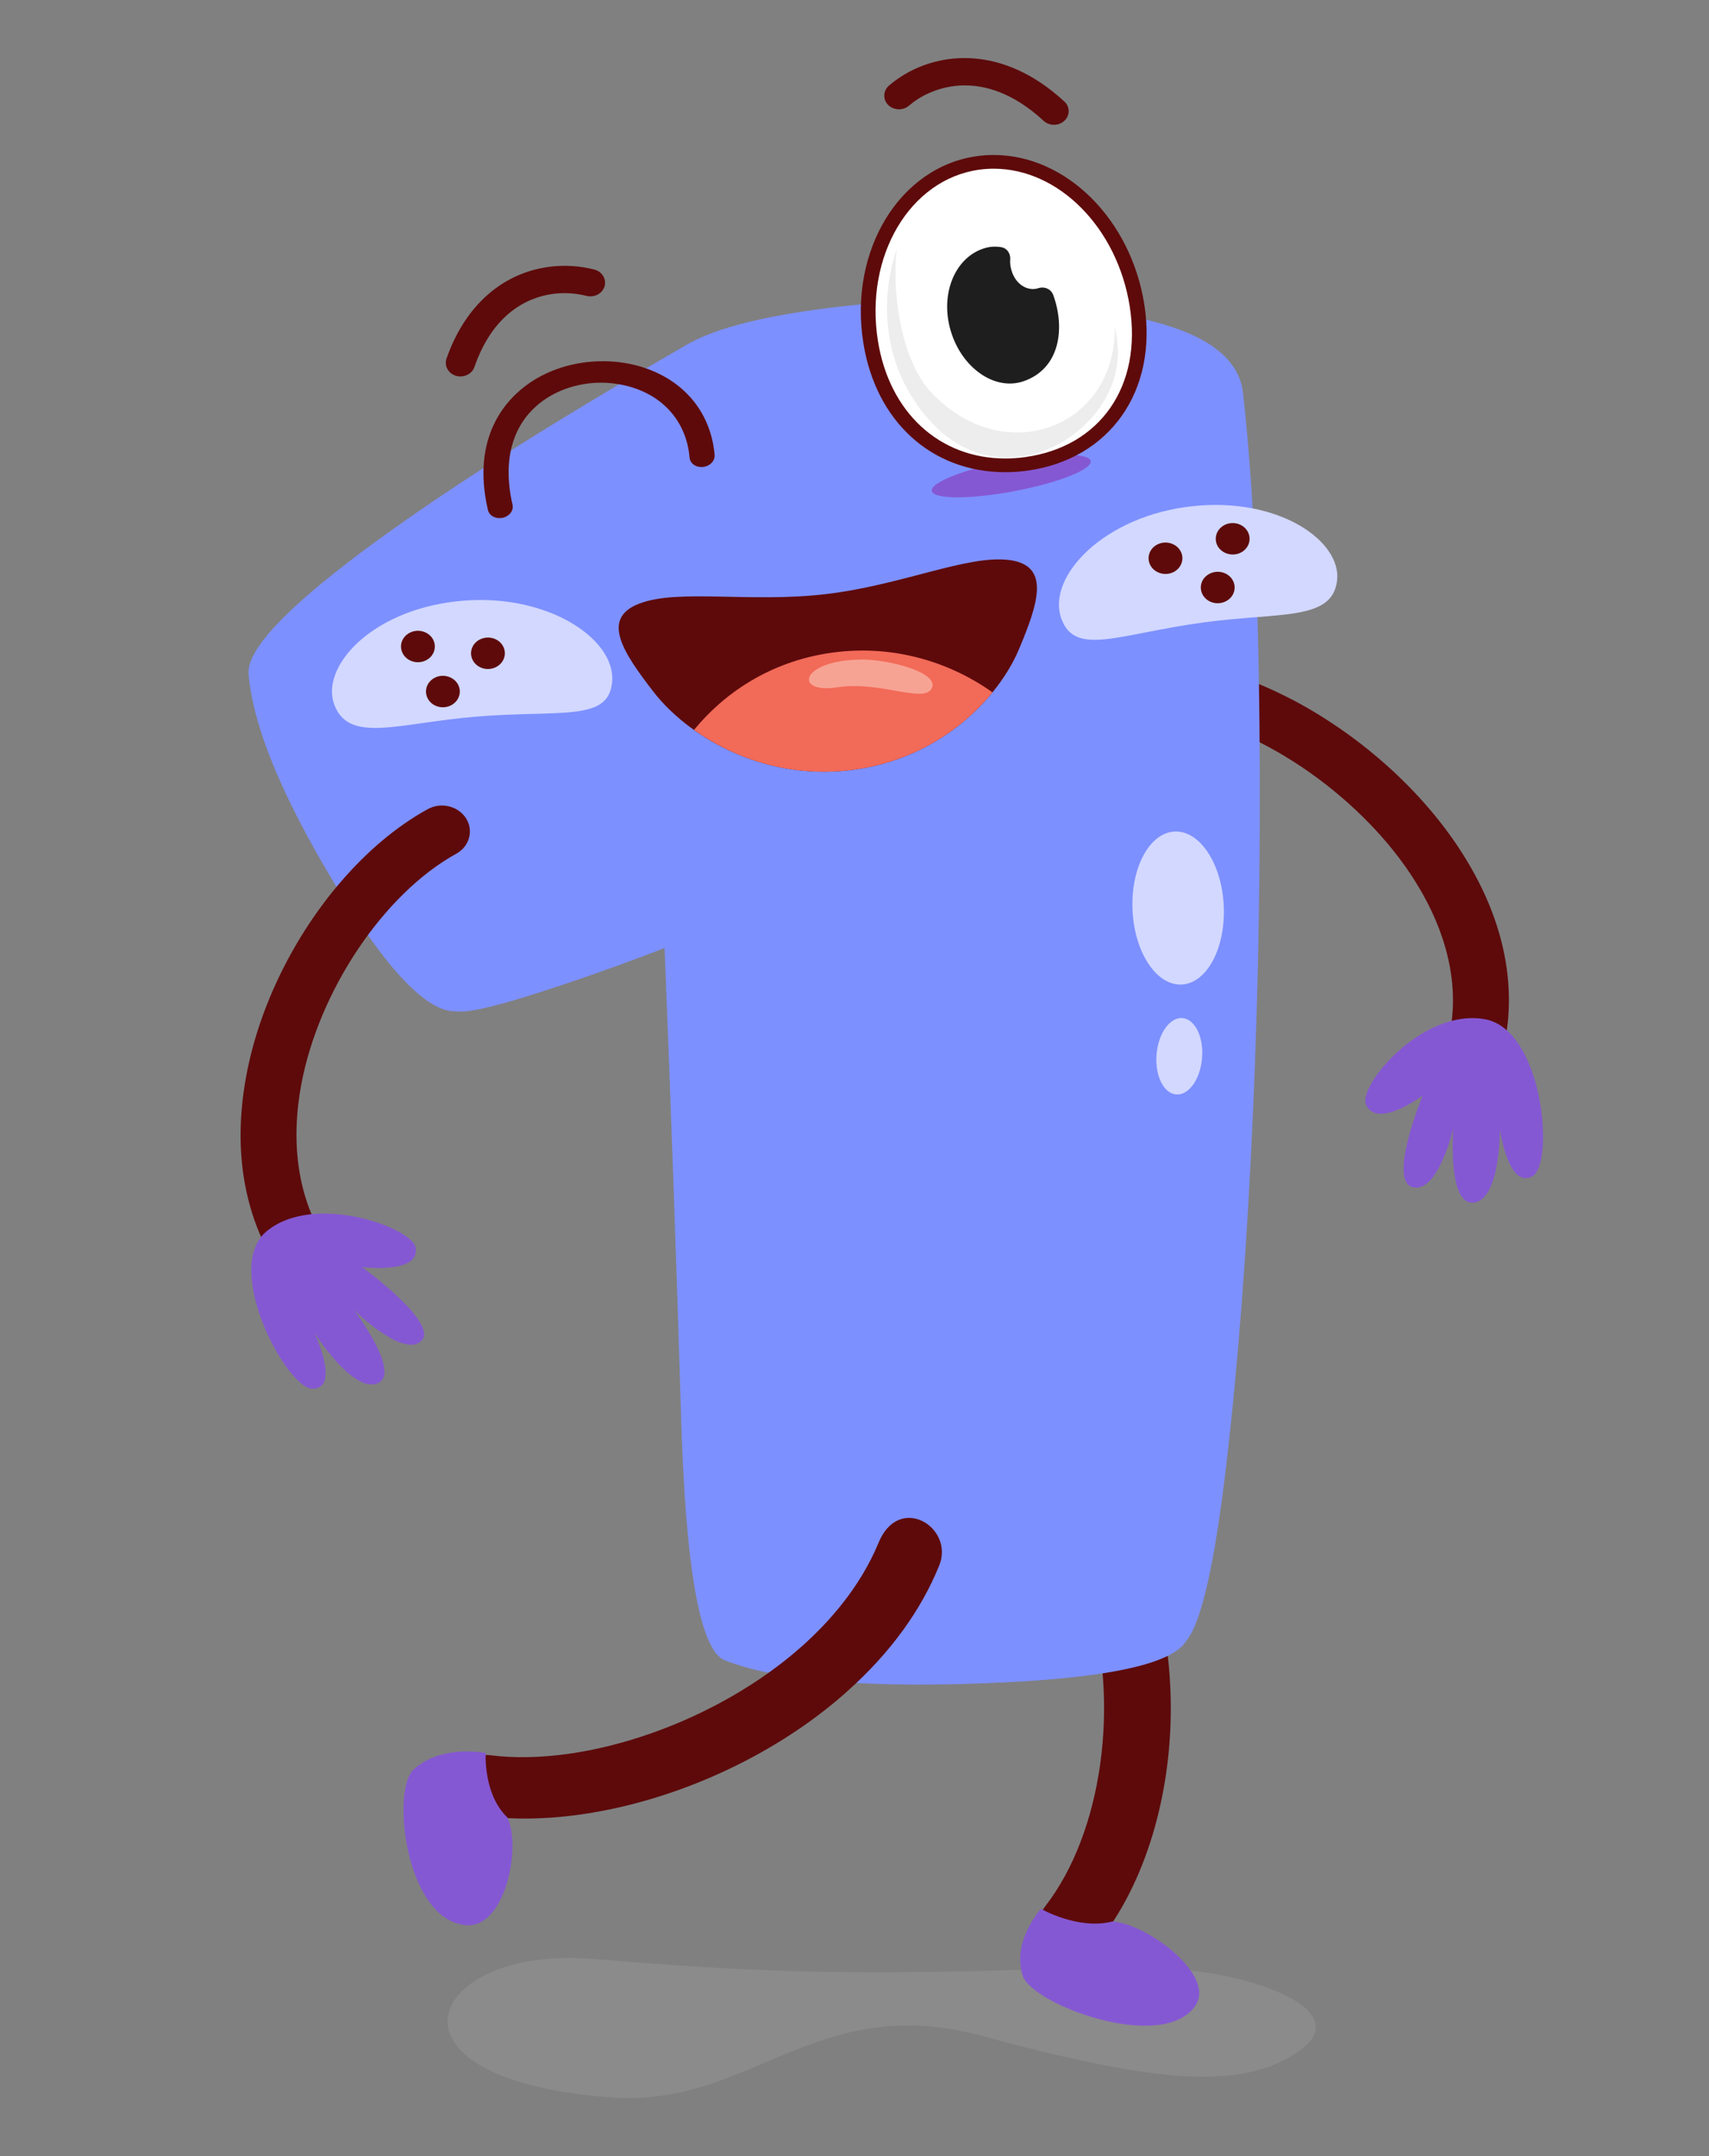 <svg width="230" height="290" viewBox="0 0 230 290" fill="none" xmlns="http://www.w3.org/2000/svg">
<rect x="0" y="0" width="230" height="290" fill="#808080" stroke="none"/>
<g clip-path="url(#clip0_3231_12300)">
<path d="M173.856 94.08C168.938 91.509 163.854 89.758 159.013 89.085C156.963 88.795 155.059 90.112 154.739 92.013C154.435 93.926 155.853 95.707 157.903 95.981C169.084 97.551 182.513 106.597 189.805 117.526C193.702 123.369 197.643 132.385 194.261 142.15C193.625 143.976 194.694 145.918 196.679 146.54C198.656 147.134 200.771 146.129 201.415 144.288C204.789 134.549 202.987 124.02 196.197 113.844C190.769 105.717 182.57 98.632 173.864 94.076L173.856 94.08Z" fill="#5E0A0B"/>
<path d="M199.835 137.087C207.706 138.502 209.233 156.486 206.248 158.191C202.991 160.047 201.856 151.863 201.856 151.863C201.856 151.863 201.954 161.03 198.502 161.73C194.739 162.494 195.59 151.791 195.59 151.791C195.59 151.791 193.54 160.521 190.129 159.686C186.718 158.85 191.462 147.357 191.462 147.357C191.462 147.357 185.292 151.949 183.834 148.561C182.744 146.024 191.441 135.577 199.835 137.087Z" fill="#8558D3"/>
<path opacity="0.2" d="M149.015 264.533C166.046 263.851 182.983 269.837 175.071 275.687C167.16 281.545 154.476 279.869 132.127 273.82C109.777 267.766 101.076 283.465 82.332 282.106C49.3 279.708 57.475 261.675 79.63 263.471C101.785 265.267 114.655 265.918 149.015 264.533Z" fill="#BBBBBB"/>
<path d="M155.481 245.522C153.881 251.33 151.389 256.62 148.084 260.877C146.682 262.688 143.883 263.147 141.845 261.886C139.807 260.648 139.281 258.167 140.69 256.364C148.343 246.508 150.786 229.108 146.467 214.957C145.07 210.394 142.603 204.913 138.244 200.196C132.973 194.704 140.982 190.702 144.883 194.828C149.485 199.695 152.945 205.775 155.116 212.905C158.337 223.412 158.312 235.263 155.477 245.525L155.481 245.522Z" fill="#5E0A0B"/>
<path d="M149.704 258.438C154.415 258.754 163.716 265.707 160.852 269.803C156.392 276.169 138.904 269.604 137.64 265.745C136.125 261.088 140.095 256.744 140.095 256.744C140.095 256.744 145.167 259.639 149.704 258.438Z" fill="#8558D3"/>
<path d="M159.69 220.634C157.859 223.875 148.744 225.799 132.35 226.409C115.951 227.015 104.353 225.984 97.551 223.311C94.238 222.016 92.273 211.136 91.665 190.668C91.054 170.204 90.312 149.152 89.441 127.514C83.77 129.701 78.038 131.73 72.237 133.593C66.436 135.457 62.794 136.266 61.315 136.025C57.39 136.108 51.917 130.311 44.896 118.641C37.876 106.97 34.06 97.649 33.448 90.677C33.189 87.519 38.224 82.068 48.559 74.328C58.893 66.588 73.48 57.289 92.317 46.428C95.72 44.403 101.453 42.822 109.522 41.689C117.588 40.556 125.807 40.108 134.181 40.352C142.554 40.597 150.028 41.689 156.615 43.635C163.198 45.581 166.755 48.62 167.277 52.753C168.586 64.423 169.327 79.274 169.501 97.307C169.676 115.343 169.372 133.089 168.586 150.557C167.8 168.024 166.625 183.463 165.053 196.876C163.482 210.289 161.695 218.21 159.69 220.642V220.634Z" fill="#7D90FF"/>
<path d="M142.817 83.148C144.644 88.37 150.494 85.271 162.031 83.709C172.325 82.32 179.333 83.54 179.949 78.051C180.54 72.803 172.199 66.859 160.577 68.075C148.598 69.328 140.857 77.535 142.817 83.148Z" fill="#D2D8FF"/>
<path d="M155.003 76.316C155.736 77.26 157.162 77.483 158.183 76.801C159.2 76.12 159.431 74.795 158.701 73.85C157.964 72.909 156.542 72.687 155.521 73.372C154.505 74.049 154.274 75.371 155.003 76.316Z" fill="#5E0A0B"/>
<path d="M164.045 73.703C164.786 74.648 166.204 74.866 167.229 74.185C168.241 73.503 168.476 72.186 167.743 71.233C167.01 70.285 165.584 70.066 164.567 70.751C163.546 71.433 163.315 72.762 164.045 73.707V73.703Z" fill="#5E0A0B"/>
<path d="M162.035 80.261C162.768 81.206 164.19 81.42 165.219 80.731C166.236 80.054 166.463 78.729 165.73 77.78C164.988 76.835 163.571 76.624 162.554 77.309C161.533 77.98 161.302 79.301 162.035 80.261Z" fill="#5E0A0B"/>
<path d="M82.384 91.69C81.926 97.164 75.453 95.421 63.843 96.411C53.488 97.295 46.978 100.006 44.997 94.799C43.106 89.823 49.717 82.233 61.323 80.893C73.29 79.508 82.878 85.81 82.384 91.69Z" fill="#D2D8FF"/>
<path d="M67.74 88.742C67.217 89.8 65.868 90.278 64.726 89.792C63.584 89.314 63.081 88.061 63.596 86.992C64.122 85.93 65.463 85.463 66.606 85.938C67.76 86.423 68.258 87.677 67.74 88.738V88.742Z" fill="#5E0A0B"/>
<path d="M58.317 87.831C57.798 88.897 56.454 89.36 55.307 88.882C54.161 88.4 53.654 87.146 54.169 86.084C54.691 85.015 56.044 84.552 57.183 85.03C58.333 85.512 58.836 86.758 58.317 87.831Z" fill="#5E0A0B"/>
<path d="M61.679 93.881C61.161 94.95 59.808 95.421 58.666 94.942C57.523 94.461 57.017 93.207 57.531 92.142C58.054 91.073 59.399 90.602 60.541 91.088C61.688 91.566 62.202 92.823 61.675 93.881H61.679Z" fill="#5E0A0B"/>
<path d="M137.118 87.357C134.476 93.636 126.735 102.133 114.387 103.59C102.04 105.039 92.265 98.598 88.019 93.139C83.774 87.673 80.821 83.137 86.095 81.164C91.37 79.184 100.962 81.104 111.159 79.907C121.359 78.706 130.134 74.625 135.773 75.318C141.408 76.01 139.763 81.085 137.118 87.361V87.357Z" fill="#5E0A0B"/>
<path d="M114.392 103.59C105.824 104.599 98.503 101.805 93.399 98.18C97.256 93.448 103.45 88.979 111.908 87.793C120.748 86.555 128.363 89.416 133.573 93.12C129.631 97.95 123.182 102.554 114.392 103.59Z" fill="#F26A58"/>
<path d="M115.805 88.708C119.459 88.652 126.427 90.418 125.406 92.556C124.389 94.694 118.515 91.539 112.661 92.447C106.808 93.354 107.63 88.84 115.805 88.712V88.708Z" fill="#F7A394"/>
<path d="M61.367 50.551C61.635 50.626 61.91 50.653 62.186 50.622C62.96 50.54 63.612 50.046 63.851 49.361C66.573 41.486 71.827 39.799 74.72 39.494C76.113 39.347 77.572 39.453 78.937 39.799C79.18 39.859 79.427 39.878 79.678 39.852C80.488 39.765 81.153 39.238 81.363 38.504C81.647 37.533 81.027 36.52 79.978 36.253C78.114 35.782 76.206 35.643 74.311 35.843C67.756 36.535 62.579 41.049 60.087 48.251C60.079 48.277 60.071 48.296 60.067 48.315C59.788 49.263 60.359 50.246 61.372 50.551H61.367Z" fill="#5E0A0B"/>
<path d="M143.287 13.703L143.263 13.677C143.263 13.677 143.242 13.658 143.234 13.647C134.982 6.039 126.467 6.938 121.25 10.315C120.686 10.68 120.144 11.083 119.637 11.516C119.252 11.847 119.03 12.303 119.009 12.796C118.989 13.285 119.175 13.756 119.532 14.114C120.2 14.784 121.31 14.897 122.116 14.373C122.189 14.328 122.258 14.275 122.327 14.219C122.7 13.899 123.101 13.598 123.522 13.327C125.418 12.1 132.24 8.681 140.451 16.252C141.128 16.881 142.189 16.967 142.971 16.459C143.068 16.395 143.161 16.323 143.247 16.244C143.996 15.54 144.02 14.426 143.295 13.703H143.287Z" fill="#5E0A0B"/>
<path d="M125.406 66.049C125.649 67.171 130.636 67.175 136.538 66.053C142.441 64.935 147.03 63.124 146.787 62.002C146.544 60.885 141.557 60.881 135.651 61.995C129.745 63.109 125.159 64.92 125.406 66.046V66.049Z" fill="#8558D3"/>
<path d="M153.018 41.053C154.913 52.986 147.994 61.039 138.094 62.398C128.193 63.757 119.062 57.907 117.166 45.973C115.27 34.039 121.756 23.265 131.657 21.906C141.557 20.547 151.118 29.119 153.018 41.053Z" fill="white"/>
<path d="M135.302 63.512C125.369 63.512 117.867 56.679 116.186 46.108C114.213 33.693 121.087 22.426 131.515 20.995C132.248 20.893 132.993 20.845 133.73 20.845C143.469 20.845 152.179 29.473 153.998 40.917C155.849 52.572 149.367 61.78 138.235 63.309C137.255 63.444 136.266 63.512 135.298 63.512H135.302ZM133.73 22.689C133.09 22.689 132.438 22.734 131.802 22.821C122.461 24.105 116.335 34.431 118.15 45.837C119.678 55.452 126.41 61.667 135.302 61.667C136.173 61.667 137.064 61.607 137.952 61.483C148.083 60.09 153.747 51.936 152.037 41.188C150.36 30.644 142.493 22.689 133.735 22.689H133.73Z" fill="#5E0A0B"/>
<path d="M125.296 52.745C121.505 48.699 120.006 40.081 120.67 33.572C118.41 40.176 118.633 49.44 125.187 56.638C135.201 67.638 150.247 58.148 150.449 47.716C150.469 46.564 150.328 45.246 150.028 43.85C150.271 57.538 135.153 63.252 125.296 52.745Z" fill="#EDEDEE"/>
<path d="M139.725 38.766C138.279 39.214 136.7 38.256 136.146 36.424C135.971 35.867 135.912 35.367 135.955 34.917C136.022 34.11 135.532 33.368 134.741 33.246C133.961 33.12 133.138 33.154 132.305 33.445C128.441 34.763 126.477 39.649 127.971 44.573C129.466 49.497 133.865 52.591 137.721 51.288C142.65 49.614 143.381 44.186 141.753 39.694C141.451 38.864 140.566 38.496 139.736 38.762C139.736 38.762 139.736 38.762 139.725 38.766Z" fill="#1E1E1E"/>
<path d="M85.483 49.109C82.477 48.356 79.147 48.413 76.105 49.271C74.311 49.775 72.654 50.547 71.22 51.541C68.165 53.657 63.377 58.682 65.662 68.579C65.743 68.941 65.978 69.249 66.322 69.449C66.707 69.675 67.201 69.743 67.671 69.637C67.776 69.611 67.882 69.581 67.983 69.539C68.724 69.238 69.129 68.557 68.975 67.875C67.545 61.679 69.064 56.672 73.261 53.77C74.383 52.99 75.668 52.392 77.049 52.004C79.423 51.334 81.955 51.3 84.377 51.91C89.239 53.133 92.39 56.732 92.803 61.536C92.832 61.912 93.03 62.251 93.358 62.496C93.723 62.763 94.209 62.869 94.74 62.789C94.809 62.778 94.878 62.763 94.942 62.744C95.015 62.725 95.084 62.703 95.149 62.673C95.817 62.402 96.227 61.803 96.174 61.186C95.655 55.178 91.657 50.664 85.479 49.109H85.483Z" fill="#5E0A0B"/>
<path d="M45.836 118.644C49.353 114.541 53.355 111.145 57.568 108.83C59.35 107.847 61.656 108.405 62.717 110.057C63.774 111.717 63.175 113.863 61.392 114.835C51.662 120.191 42.879 133.266 40.533 145.937C39.282 152.717 39.274 162.449 46.359 170.309C47.684 171.785 47.477 173.961 45.893 175.233C44.301 176.468 41.939 176.269 40.598 174.793C33.525 166.944 30.949 156.561 33.132 144.755C34.87 135.333 39.602 125.895 45.832 118.644H45.836Z" fill="#5E0A0B"/>
<path d="M35.867 165.622C29.9 170.599 38.548 186.749 42.053 186.783C45.873 186.821 42.316 179.258 42.316 179.258C42.316 179.258 47.307 187.163 50.653 186.117C54.303 184.976 47.647 176.201 47.647 176.201C47.647 176.201 54.238 182.71 56.701 180.357C59.164 178.008 48.733 170.422 48.733 170.422C48.733 170.422 56.567 171.412 55.94 167.81C55.47 165.114 42.227 160.314 35.867 165.622Z" fill="#8558D3"/>
<path d="M158.989 132.423C155.598 132.547 152.653 128.041 152.414 122.356C152.175 116.672 154.731 111.962 158.122 111.842C161.512 111.717 164.458 116.224 164.697 121.908C164.936 127.593 162.383 132.298 158.989 132.423Z" fill="#D2D8FF"/>
<path d="M158.312 147.206C156.619 147.093 155.424 144.702 155.647 141.864C155.865 139.025 157.417 136.819 159.11 136.932C160.804 137.045 161.999 139.436 161.78 142.274C161.561 145.113 160.01 147.319 158.316 147.206H158.312Z" fill="#D2D8FF"/>
<path d="M83.264 243.105C76.993 244.528 70.799 244.976 65.204 244.272C62.822 243.974 61.072 241.896 61.311 239.634C61.526 237.379 63.636 235.779 66.01 236.084C78.974 237.718 96.64 231.525 108.04 221.323C111.714 218.029 115.753 213.429 118.183 207.631C120.918 200.723 128.485 205.406 126.407 210.549C123.952 216.613 119.812 222.313 114.067 227.448C105.609 235.037 94.347 240.594 83.272 243.105H83.264Z" fill="#5E0A0B"/>
<path d="M68.283 244.452C70.203 248.465 67.979 259.364 62.745 258.942C54.599 258.283 52.597 240.853 55.664 238.004C59.371 234.57 65.366 235.779 65.366 235.779C65.366 235.779 65.006 241.301 68.283 244.456V244.452Z" fill="#8558D3"/>
</g>
<defs>
<clipPath id="clip0_3231_12300">
<rect width="175.291" height="274.385" fill="white" transform="translate(32.379 7.808)"/>
</clipPath>
</defs>
</svg>
